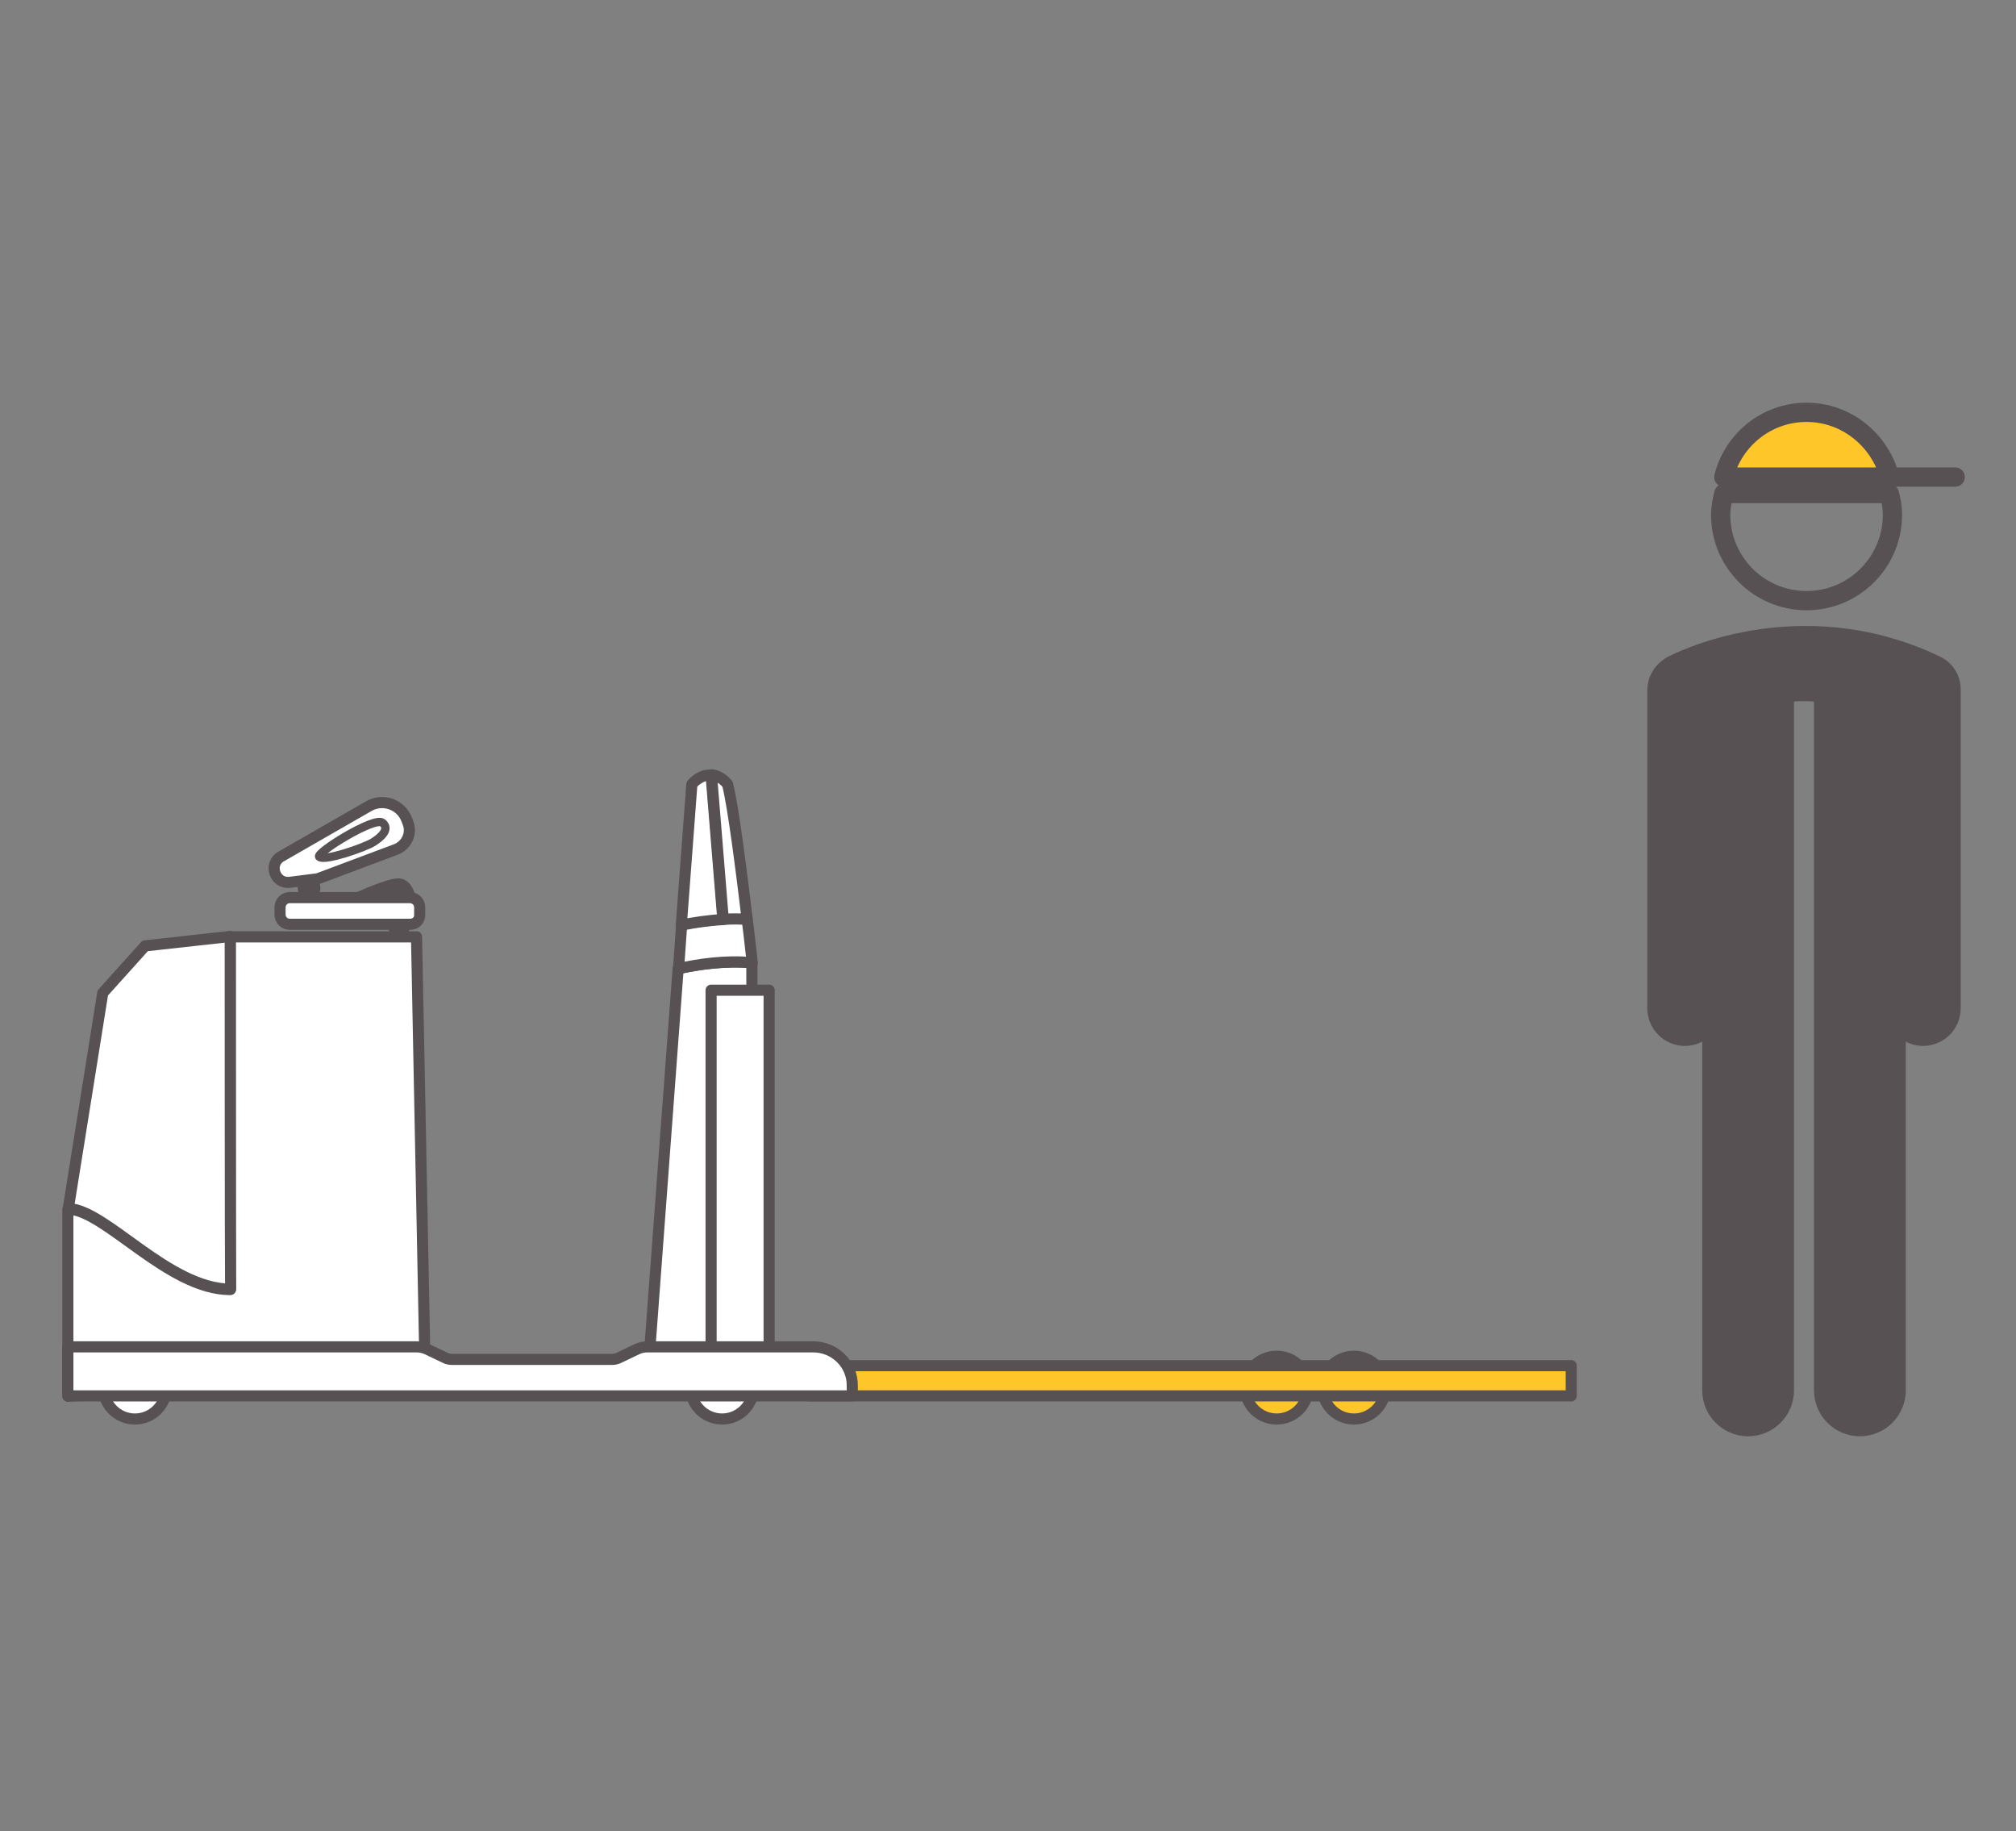 <?xml version="1.0" encoding="utf-8"?>
<!-- Generator: Adobe Illustrator 23.0.3, SVG Export Plug-In . SVG Version: 6.00 Build 0)  -->
<svg version="1.1" id="Calque_1" xmlns="http://www.w3.org/2000/svg" xmlns:xlink="http://www.w3.org/1999/xlink" x="0px" y="0px"
	 viewBox="0 0 514 466.8" style="enable-background:new 0 0 514 466.8;" xml:space="preserve">
<rect x="0" y="0" width="514" height="466.8" fill="#808080" stroke="none"/>
<style type="text/css">
	.st0{fill:#575153;}
	.st1{fill:none;stroke:#575153;stroke-width:4.907;stroke-linecap:round;stroke-linejoin:round;stroke-miterlimit:10;}
	.st2{fill:#FFC629;stroke:#575153;stroke-width:4.907;stroke-linecap:round;stroke-linejoin:round;stroke-miterlimit:10;}
	.st3{fill:#FFC629;stroke:#575153;stroke-width:2.835;stroke-linecap:round;stroke-linejoin:round;stroke-miterlimit:10;}
	.st4{fill:#FFFFFF;stroke:#575153;stroke-width:2.835;stroke-linecap:round;stroke-linejoin:round;stroke-miterlimit:10;}
	.st5{fill:#FFFFFF;stroke:#575153;stroke-width:2.126;stroke-linecap:round;stroke-linejoin:round;stroke-miterlimit:10;}
</style>
<g>
	<path class="st0" d="M494.5,167.3c-36.1-17.2-68.1-0.5-69.4,0.2c-3.1,1.7-5.1,4.9-5.1,8.5v81c0,5.3,4.3,9.6,9.6,9.6
		c1.6,0,3-0.4,4.4-1.1v88.9c0,6.5,5.3,11.7,11.7,11.7c6.5,0,11.7-5.3,11.7-11.7V178.8c1.6-0.1,3.3-0.1,5.1,0v175.6
		c0,6.5,5.3,11.7,11.7,11.7c6.5,0,11.7-5.3,11.7-11.7v-88.9c1.3,0.7,2.8,1.1,4.4,1.1c5.3,0,9.6-4.3,9.6-9.6v-81
		C500,172.2,497.9,168.9,494.5,167.3z"/>
	<g>
		<path class="st1" d="M439.5,125.8c-0.4,1.7-0.8,3.5-0.8,5.4c0,12.1,9.8,21.9,21.9,21.9c12.1,0,21.9-9.8,21.9-21.9
			c0-1.9-0.3-3.7-0.8-5.4H439.5z"/>
		<g>
			<path class="st2" d="M460.6,105.1c-10.2,0-18.7,7-21.1,16.5h42.3C479.3,112.2,470.8,105.1,460.6,105.1z"/>
			<line class="st1" x1="481.8" y1="121.6" x2="498.5" y2="121.6"/>
		</g>
	</g>
</g>
<circle class="st3" cx="345.2" cy="353.7" r="8"/>
<circle class="st3" cx="325.5" cy="353.7" r="8"/>
<circle class="st4" cx="184.1" cy="353.7" r="8"/>
<circle class="st4" cx="34.4" cy="353.7" r="8"/>
<rect x="206.5" y="348.1" class="st3" width="194.1" height="7.7"/>
<path class="st4" d="M172.9,246.9l-7.5,100.7l26.3-1.3V245.9c0,0,0-0.2-0.1-0.5C185.1,244.8,177.9,245.8,172.9,246.9z"/>
<path class="st4" d="M173.8,235.7l-0.8,11.2c4.9-1.1,12.1-2.2,18.8-1.5c-0.2-1.4-0.6-5.7-1.3-11.1
	C184.5,233.9,178.3,234.8,173.8,235.7z"/>
<g>
	<path class="st4" d="M176.4,199.9l-2.7,35.9c3-0.6,6.7-1.2,10.6-1.4l-3-36.8C178.5,197.3,176.4,199.9,176.4,199.9z"/>
	<path class="st4" d="M190.5,234.3c-1.4-11.6-3.5-28.5-5-34.4c-1.4-1.7-2.9-2.3-4.1-2.4l3,36.8C186.4,234.2,188.4,234.2,190.5,234.3
		z"/>
</g>
<rect x="181.3" y="252.4" class="st4" width="14.8" height="94.6"/>
<circle class="st0" cx="78.8" cy="226.3" r="2.9"/>
<rect x="99.2" y="233.2" class="st0" width="5.1" height="7.9"/>
<path class="st4" d="M104,209.7l-0.3-0.8c-1.5-3.9-6.1-5.5-9.7-3.4l-22.3,12.8c-3.4,1.9-1.6,7.1,2.2,6.6L81,224l20-7.5
	C103.7,215.4,105.1,212.4,104,209.7z"/>
<path class="st5" d="M81.4,218.4c-1.1-0.9,14-10.3,16.1-8.7c2,1.6-0.3,3.7-2.4,5S82.8,219.6,81.4,218.4z"/>
<path class="st0" d="M106.2,230.1c0,0-0.4-6.3-4.8-6.2C97,224,83,231.2,83,231.2L106.2,230.1z"/>
<path class="st4" d="M104.6,235.6H73.9c-1.4,0-2.5-1.1-2.5-2.5v-1.8c0-1.4,1.1-2.5,2.5-2.5h30.6c1.4,0,2.5,1.1,2.5,2.5v1.8
	C107.1,234.5,106,235.6,104.6,235.6z"/>
<g>
	<path class="st4" d="M108.4,350.5l-2.2-111.7H58.7c0,0,0,84.1,0,89.9c-15.8,0-32-20.5-41.4-20.5v47.7L108.4,350.5z"/>
	<path class="st4" d="M58.7,238.7L37,241.1l-10.8,12l-8.8,55c9.3,0,25.5,20.5,41.4,20.5C58.7,322.8,58.7,238.7,58.7,238.7z"/>
</g>
<path class="st4" d="M207.3,343.3h-42.2c-0.9,0-1.9,0.2-2.7,0.6l-4.6,2.2c-0.6,0.3-1.2,0.4-1.8,0.4h-40.7c-0.6,0-1.3-0.1-1.8-0.4
	l-4.6-2.2c-0.9-0.4-1.8-0.6-2.7-0.6H17.3v12.5h200v-2.5C217.4,347.8,212.9,343.3,207.3,343.3z"/>
</svg>
